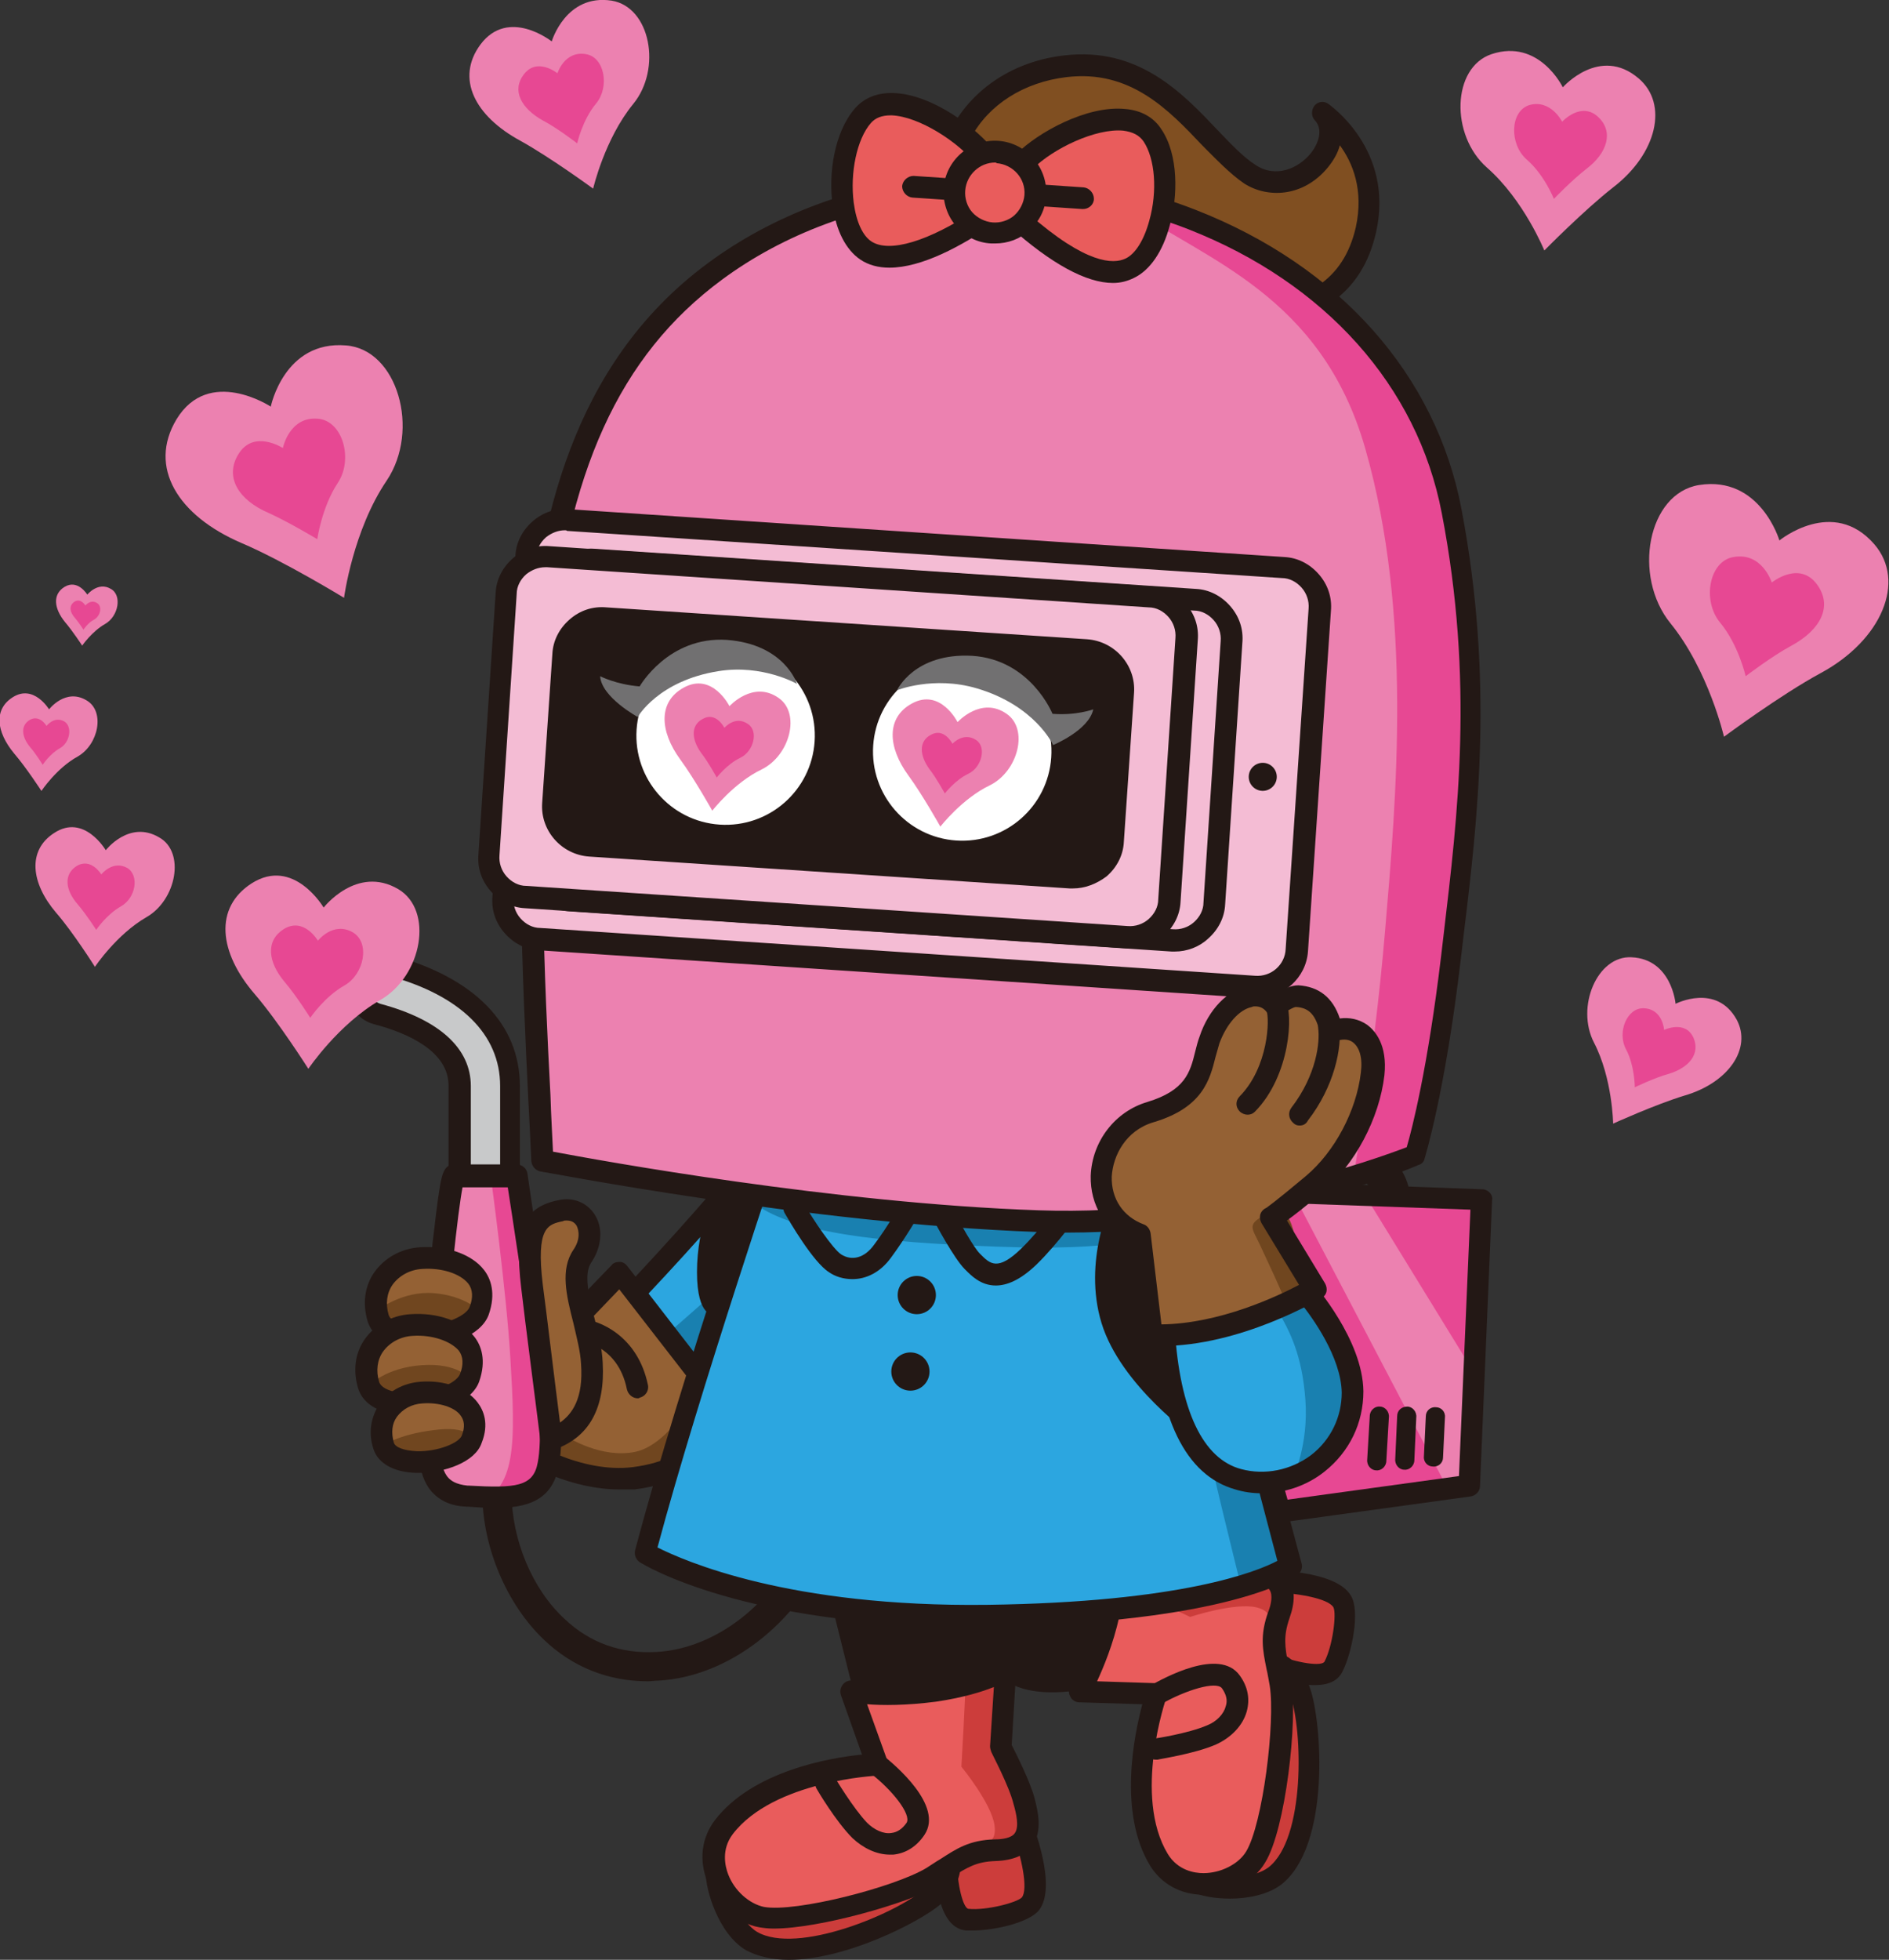 <?xml version="1.0" encoding="utf-8"?>
<!-- Generator: Adobe Illustrator 21.0.0, SVG Export Plug-In . SVG Version: 6.00 Build 0)  -->
<svg version="1.1" id="レイヤー_1" xmlns="http://www.w3.org/2000/svg" xmlns:xlink="http://www.w3.org/1999/xlink" x="0px"
	 y="0px" width="296.5px" height="307.5px" viewBox="0 0 296.5 307.5" style="enable-background:new 0 0 296.5 307.5;"
	 xml:space="preserve">
<rect x="0" y="0" width="296.5" height="307.5" fill="#333333" stroke="none"/>
<style type="text/css">
	.st0{fill:#231815;}
	.st1{fill:#CC3D3B;}
	.st2{fill:#E95C5C;}
	.st3{fill:#EC81B0;}
	.st4{fill:#E74893;}
	.st5{fill:#2CA6E0;}
	.st6{fill:#1980B0;}
	.st7{fill:#946134;}
	.st8{fill:#70461F;}
	.st9{fill:#C8C9CA;}
	.st10{fill:#804F21;}
	.st11{fill:#F4BCD4;}
	.st12{fill:#FFFFFF;}
	.st13{fill:#717071;}
</style>
<g>
	<path class="st0" d="M154.1,244.9c-2.5,7-1.4,14.8,3.5,18.6s14.8,1.1,14.8,1.1s8.4-8.4,6.7-15.8
		C177.3,241.4,154.1,244.9,154.1,244.9z"/>
	<g>
		<g>
			<path class="st1" d="M198.3,260.7c0,0,9.4,4,11.1,0.8c1.3-2.6,2.4-8.5,1.3-10.1c-2.1-3.4-13.7-3.2-13.7-3.2L198.3,260.7z"/>
			<path class="st0" d="M206.3,264.4c-3.2,0-7.1-1.5-8.7-2.2c-0.6-0.2-1-0.8-1-1.4l-1.4-12.6c-0.1-0.5,0.1-0.9,0.4-1.3
				c0.3-0.4,0.8-0.6,1.2-0.6c3,0,12.8,0.1,15.2,4c1.6,2.5,0.1,9.2-1.2,11.8C210,263.9,208.3,264.4,206.3,264.4z M199.9,259.5
				c3.9,1.5,7.6,2,8,1.2c1.3-2.5,1.9-7.5,1.4-8.5c-0.8-1.4-5.7-2.3-10.4-2.4L199.9,259.5z"/>
		</g>
		<g>
			<path class="st1" d="M188.3,295.4c1.6,0.7,8.3,1.6,11.8-1.2c6.8-5.3,5.9-23.5,3.9-29c-1.9-5.5-5.8-4.6-5.8-4.6L188.3,295.4z"/>
			<path class="st0" d="M193.1,297.9c-2.4,0-4.5-0.4-5.5-0.9c-0.8-0.3-1.2-1.2-0.9-2l10-34.7c0.2-0.6,0.6-1,1.2-1.2
				c1.8-0.4,5.8,0.2,7.7,5.7c1.9,5.3,3.3,24.8-4.5,30.9C199,297.3,195.8,297.9,193.1,297.9z M190.4,294.3c2.3,0.4,6.4,0.4,8.7-1.3
				c5.8-4.5,5.4-21.5,3.4-27.1c-0.9-2.4-2.1-3.2-2.9-3.4L190.4,294.3z"/>
		</g>
		<g>
			<path class="st2" d="M186.1,246.7l-11-5.1c0,0,0.8,4.2-0.9,11.7c-1.8,7.5-4.7,12.2-4.7,12.2l12.2,0.3c0,0-5.6,16.2,0.4,26
				c3.5,5.8,12.3,4.3,15.2-0.4c2.9-4.7,4.3-21.2,3.9-27.2c-0.4-5.9-1.8-6.6-0.3-10.9c2.1-6,0-6.1-3.2-6.5
				C194.4,246.5,186.1,246.7,186.1,246.7z"/>
			<path class="st1" d="M175.1,248.4c1,0.2,11.7,5.3,11.7,5.3s7-2.3,10.4-1.5c3.4,0.8,1.7,3.5,1.7,3.5s2.4-4.3,2.2-6.5
				c-0.2-2.2-1.1-2.4-5.1-2.6c-3.9-0.2-9.9,0.2-9.9,0.2l-11-5.1L175.1,248.4z"/>
			<path class="st0" d="M189,297.3C189,297.3,189,297.3,189,297.3c-3.7,0-6.7-1.7-8.5-4.6c-5-8.3-2.5-20.4-1.2-25.3l-9.9-0.3
				c-0.6,0-1.2-0.4-1.4-0.9c-0.3-0.5-0.3-1.2,0-1.7c0,0,2.8-4.6,4.5-11.7c1.6-7,0.9-10.9,0.9-11c-0.1-0.6,0.1-1.3,0.6-1.7
				c0.5-0.4,1.2-0.5,1.8-0.2l10.6,4.9c1.5-0.1,6.4-0.6,9.2-0.2c2.1,0.3,5.2,0.6,6.7,3.1c1,1.6,1,3.7,0.1,6.2c-1,2.9-0.7,4.5-0.2,7.3
				c0.2,0.8,0.3,1.7,0.5,2.7c1,6-0.9,23.1-4.1,28.3C196.8,295.3,192.9,297.3,189,297.3z M172.2,263.8l9.4,0.3c0.5,0,1,0.3,1.3,0.7
				c0.3,0.4,0.4,1,0.2,1.5c-0.1,0.2-5.3,15.5,0.2,24.6c1.6,2.6,4.2,3,5.6,3c0,0,0,0,0,0c2.7,0,5.5-1.4,6.7-3.4
				c2.6-4.3,4.6-20.3,3.7-26c-0.2-1-0.3-1.8-0.5-2.6c-0.6-3-1.1-5.3,0.3-9.1c0.4-1,0.7-2.5,0.2-3.3c-0.6-1-2.8-1.3-4.2-1.5
				c-2.9-0.4-8.8,0.3-8.9,0.3c-0.3,0-0.6,0-0.9-0.1l-8.4-3.9c0,2.1-0.2,5.3-1.2,9.3C174.7,258.1,173.2,261.6,172.2,263.8z"/>
		</g>
		<path class="st0" d="M181.4,276.1c-0.8,0-1.5-0.6-1.7-1.4c-0.1-0.9,0.5-1.8,1.4-1.9c0.1,0,5.4-0.8,8.4-2.1c1.5-0.6,2.6-1.8,2.9-3
			c0.3-0.9,0.1-1.8-0.6-2.8c-0.9-1.2-5.7,0.3-9.4,2.4c-0.8,0.5-1.8,0.2-2.3-0.6c-0.5-0.8-0.2-1.8,0.6-2.3c1.8-1,10.7-6,13.9-1.5
			c1.3,1.8,1.6,3.7,1.1,5.6c-0.6,2.2-2.4,4.1-4.8,5.2c-3.4,1.5-9,2.3-9.2,2.4C181.5,276.1,181.4,276.1,181.4,276.1z"/>
	</g>
	<g>
		<g>
			<polyline class="st0" points="131.5,248.7 136.6,269.2 157,266.8 155.4,237.8 			"/>
			<path class="st0" d="M136.6,270.9c-0.8,0-1.5-0.5-1.6-1.3l-5.1-20.5c-0.2-0.9,0.3-1.8,1.2-2.1c0.9-0.2,1.8,0.3,2.1,1.2l4.7,19.1
				l17.3-2.1l-1.5-27.4c-0.1-0.9,0.7-1.7,1.6-1.8c0.9-0.1,1.7,0.7,1.8,1.6l1.5,29c0,0.9-0.6,1.7-1.5,1.8l-20.4,2.4
				C136.7,270.9,136.6,270.9,136.6,270.9z"/>
		</g>
		<g>
			<g>
				<path class="st1" d="M148.5,290.5c0,0-0.3,10.2,3.3,10.6c2.9,0.3,8.7-0.9,9.9-2.5c2.4-3.2-2-14-2-14L148.5,290.5z"/>
				<path class="st0" d="M152.7,302.9c-0.4,0-0.8,0-1.1,0c-4.8-0.5-4.9-9.6-4.8-12.3c0-0.6,0.4-1.2,0.9-1.5l11.2-5.9
					c0.4-0.2,0.9-0.3,1.4-0.1c0.4,0.2,0.8,0.5,1,1c1.1,2.7,4.6,11.9,1.8,15.6C161.5,301.7,156,302.9,152.7,302.9z M150.2,291.6
					c0,4.2,1,7.8,1.8,7.9c2.8,0.3,7.7-1,8.4-1.8c1-1.3,0-6.2-1.6-10.6L150.2,291.6z"/>
			</g>
			<g>
				<path class="st1" d="M112.5,294c-0.1,1.8,1.6,8.3,5.4,10.6c7.4,4.4,24-3.1,28.4-6.9c4.4-3.8,2.2-7,2.2-7L112.5,294z"/>
				<path class="st0" d="M123.8,307.5c-2.5,0-4.8-0.5-6.7-1.5c-4.4-2.6-6.4-9.7-6.3-12.1c0-0.8,0.7-1.5,1.5-1.6l36-3.4
					c0.6-0.1,1.2,0.2,1.6,0.7c1.1,1.5,1.9,5.5-2.4,9.3C144.1,301.7,132.7,307.5,123.8,307.5z M114.4,295.5c0.5,2.3,2,6.1,4.4,7.6
					c6.3,3.7,22-2.9,26.4-6.8c2-1.7,2.2-3.1,2.1-4L114.4,295.5z"/>
			</g>
			<g>
				<path class="st2" d="M157.1,274l0.7-12.1c0,0-3.6,2.3-11.2,3.4c-7.6,1.1-13.1,0.1-13.1,0.1l4.1,11.4c0,0-17.1,0.7-24.1,9.9
					c-4.1,5.4,0.5,13,5.9,14c5.5,1,21.3-3.7,26.7-6.3c5.3-2.5,5.4-4.1,10-4.2c6.3-0.2,5.7-2.3,4.9-5.4
					C160.4,281.7,157.1,274,157.1,274z"/>
				<path class="st1" d="M151.5,264.4c0.1,1-0.6,12.8-0.6,12.8s4.7,5.7,5.2,9.2c0.5,3.5-2.6,2.8-2.6,2.8s4.9,0.7,6.9-0.3
					c2-1,1.8-1.9,0.6-5.7c-1.2-3.7-3.8-9.2-3.8-9.2l0.7-12.1L151.5,264.4z"/>
				<path class="st0" d="M121.4,302.6c-0.8,0-1.6-0.1-2.2-0.2c-3.5-0.6-6.8-3.5-8.2-7.2c-1.3-3.4-0.9-6.8,1.2-9.6
					c5.9-7.7,18-9.8,23.1-10.3L132,266c-0.2-0.6-0.1-1.2,0.3-1.7c0.4-0.5,1-0.7,1.6-0.6c0,0,5.3,0.9,12.5-0.1
					c7.1-1,10.5-3.1,10.5-3.1c0.5-0.3,1.2-0.3,1.8,0c0.5,0.3,0.9,0.9,0.8,1.6l-0.7,11.7c0.7,1.4,2.9,5.7,3.6,8.4
					c0.5,2,1.3,5.1-0.4,7.4c-1.1,1.5-3,2.3-5.7,2.4c-3.1,0.1-4.4,1-6.9,2.5c-0.7,0.4-1.4,0.9-2.3,1.5
					C142.5,298.6,128.7,302.6,121.4,302.6z M136.1,267.4l3.2,8.9c0.2,0.5,0.1,1.1-0.2,1.5c-0.3,0.4-0.8,0.7-1.3,0.8
					c-0.2,0-16.4,0.8-22.8,9.2c-1.8,2.4-1.2,5-0.7,6.3c1,2.6,3.3,4.6,5.6,5.1c5,0.9,20.5-3.1,25.5-6.1c0.8-0.5,1.5-1,2.2-1.4
					c2.5-1.6,4.5-3,8.6-3.1c1.1,0,2.6-0.2,3.1-1c0.7-1,0.2-3.1-0.2-4.5c-0.7-2.9-3.5-8.1-3.5-8.2c-0.1-0.3-0.2-0.6-0.2-0.9l0.6-9.3
					c-2,0.8-5,1.7-9.1,2.3C142.3,267.6,138.5,267.6,136.1,267.4z"/>
			</g>
			<path class="st0" d="M139.7,291c-2.1,0-4.2-1-5.9-2.6c-2.6-2.6-5.5-7.5-5.6-7.7c-0.5-0.8-0.2-1.8,0.6-2.3
				c0.8-0.5,1.8-0.2,2.3,0.6c0,0,2.8,4.7,5,7c1.1,1.1,2.6,1.8,3.8,1.6c0.9-0.1,1.7-0.6,2.4-1.6c0.8-1.3-2.3-5.2-5.7-7.8
				c-0.7-0.6-0.9-1.6-0.3-2.4c0.6-0.7,1.6-0.9,2.4-0.3c1.6,1.3,9.5,7.8,6.4,12.4c-1.2,1.8-2.9,2.9-4.9,3.1
				C140.1,291,139.9,291,139.7,291z"/>
		</g>
	</g>
	<g>
		<path class="st0" d="M218.6,191.5c-0.1,0-0.1,0-0.2,0c-1.6-0.1-2.7-1.5-2.6-3c0,0,0-1.5-1.1-2.6c-1.1-1.1-3.1-1.7-5.7-1.7
			c-7.5,0-8.5,3.8-8.5,4l0-0.1l-5.6-1c0.1-0.3,1.7-8.5,14.1-8.5c4.4,0,7.7,1.2,9.9,3.6c2.7,2.9,2.5,6.4,2.5,6.8
			C221.3,190.4,220.1,191.5,218.6,191.5z"/>
		<g>
			<g>
				<polygon class="st3" points="194.8,186.7 232.5,188.2 230.7,233.2 200.9,237.2 				"/>
				<polygon class="st4" points="231.2,215.1 214.3,187.6 232.5,188.2 				"/>
				<polygon class="st4" points="203.3,187.9 227.4,233.9 200.9,237.2 187.5,186.9 				"/>
				<path class="st0" d="M200.9,238.9c-0.7,0-1.4-0.5-1.6-1.2L184.8,187c-0.1-0.5,0-1.1,0.3-1.5c0.3-0.4,0.9-0.7,1.4-0.6l46.1,1.7
					c0.5,0,0.9,0.2,1.2,0.5c0.3,0.3,0.5,0.8,0.4,1.2l-1.9,44.9c0,0.8-0.7,1.5-1.5,1.6l-29.8,4.1C201,238.9,200.9,238.9,200.9,238.9z
					 M188.7,188.3l13.4,47l26.9-3.7l1.8-41.8L188.7,188.3z"/>
			</g>
			<g>
				<path class="st0" d="M226.5,228.7c0,0.8-0.7,1.5-1.6,1.4l0,0c-0.8,0-1.5-0.7-1.4-1.6l0.3-6.3c0-0.8,0.7-1.5,1.6-1.4l0,0
					c0.8,0,1.5,0.7,1.4,1.6L226.5,228.7z"/>
				<path class="st0" d="M222,229.1c0,0.9-0.8,1.6-1.6,1.5l0,0c-0.8,0-1.5-0.8-1.4-1.7l0.3-6.7c0-0.9,0.7-1.5,1.6-1.5l0,0
					c0.8,0,1.5,0.8,1.4,1.7L222,229.1z"/>
				<path class="st0" d="M217.6,229.2c0,0.9-0.8,1.6-1.6,1.5l0,0c-0.8,0-1.5-0.8-1.4-1.7l0.4-6.8c0-0.9,0.8-1.6,1.6-1.5l0,0
					c0.8,0,1.5,0.8,1.4,1.7L217.6,229.2z"/>
			</g>
		</g>
	</g>
	<g>
		<path class="st5" d="M117.6,181.7c-0.8,3-20.4,23.6-20.4,23.6l11.3,16.4c0,0,28.6-26.5,26.4-32.5
			C132.7,183.2,117.6,181.7,117.6,181.7z"/>
		<polygon class="st6" points="102.7,211.1 130.6,186.6 134.4,191.5 109.1,220.9 		"/>
		<path class="st0" d="M108.6,223.4c-0.1,0-0.1,0-0.2,0c-0.5-0.1-0.9-0.3-1.2-0.7l-11.3-16.4c-0.5-0.7-0.4-1.5,0.2-2.1
			c9.3-9.8,19.3-21,19.9-22.9c0.2-0.8,1-1.3,1.8-1.2c1.7,0.2,16.2,1.8,18.8,8.6c0.8,2.2,0.1,6.5-12.7,20.3
			c-6.8,7.3-14.1,14-14.1,14.1C109.4,223.2,109,223.4,108.6,223.4z M99.4,205.5l9.4,13.6c2.4-2.3,7.6-7.3,12.5-12.6
			c12.9-13.8,12-16.6,12-16.7c-1.3-3.4-9.3-5.6-14.8-6.3C115.7,188.1,105.1,199.5,99.4,205.5z"/>
	</g>
	<g>
		<path class="st7" d="M83.9,213.5l13.4-13.9l15.8,20.4c0,0,0.2,10.1-13.6,11.9c-9,1.1-19.8-5.1-19.8-7.3S83.9,213.5,83.9,213.5z"/>
		<path class="st8" d="M89.1,225.5c0,0,5.3,3.4,10.6,2.3c5.3-1.1,9.8-9.4,9.8-9.4l4.5,3.4c0,0-1.9,6-8.3,8.7
			c-6.4,2.6-10.9,2.3-13.9,1.9c-3-0.4-6.8-3.4-6.8-3.4L89.1,225.5z"/>
		<path class="st0" d="M97.2,233.7c-7.1,0-14.4-3.5-17.4-6.1c-1.2-1.1-1.8-2.1-1.8-3c0-2.5,3.3-9.6,4.3-11.7
			c0.1-0.2,0.2-0.3,0.3-0.5L96,198.5c0.3-0.4,0.8-0.5,1.3-0.5c0.5,0,0.9,0.3,1.2,0.7l15.8,20.4c0.2,0.3,0.3,0.6,0.4,1
			c0,0.1,0.1,11.7-15.1,13.6C98.9,233.7,98.1,233.7,97.2,233.7z M81.4,224.4c1,1.7,9.9,6.8,17.9,5.8c10.4-1.3,11.9-7.7,12.1-9.6
			l-14.2-18.3l-11.8,12.3C83.5,218.3,81.6,223,81.4,224.4z"/>
	</g>
	<path class="st0" d="M101.7,263.8c-6.2,0-11.8-2.2-16.3-6.5c-5.9-5.6-9.7-14.6-9.7-23.1c0-1.2,1-2.3,2.3-2.3s2.3,1,2.3,2.3
		c0,7.3,3.2,15.1,8.3,19.8c4,3.8,8.9,5.5,14.4,5.2c9.4-0.5,18.6-7.7,22.9-17.9c0.5-1.1,1.8-1.7,3-1.2c1.1,0.5,1.7,1.8,1.2,3
		c-5,11.7-15.8,20-26.8,20.6C102.7,263.7,102.2,263.8,101.7,263.8z"/>
	<path class="st0" d="M115.1,183.4c-3,2.3-5.7,9-5.7,16.2c0,7.2,2.7,6.7,2.7,6.7s8.3-19.1,9.8-21.4c1.5-2.3,1.5-2.3,1.5-2.3
		L115.1,183.4z"/>
	<path class="st0" d="M100.1,219.4c-0.8,0-1.5-0.6-1.7-1.4c-1.4-7.1-7.5-7.7-7.5-7.7c-0.9-0.1-1.6-0.9-1.6-1.8
		c0.1-0.9,0.9-1.6,1.8-1.6c3,0.2,9,2.7,10.6,10.4c0.2,0.9-0.4,1.8-1.3,2C100.3,219.4,100.2,219.4,100.1,219.4z"/>
	<g>
		<path class="st9" d="M76.1,191.6c-2.2,0-4-1.8-4-4v-17.3c0-6.4-7-9.7-12.9-11.3c-2.1-0.6-3.4-2.8-2.8-4.9c0.6-2.1,2.7-3.4,4.9-2.8
			c12.1,3.3,18.7,10,18.7,18.9v17.3C80.1,189.9,78.3,191.6,76.1,191.6z"/>
		<path class="st0" d="M76.1,193.3c-3.1,0-5.7-2.5-5.7-5.7v-17.3c0-5.3-6.3-8.2-11.7-9.6c-3-0.8-4.8-3.9-4-6.9
			c0.4-1.5,1.3-2.7,2.6-3.4c1.3-0.8,2.8-0.9,4.3-0.5c12.9,3.5,20,10.8,20,20.5v17.3C81.8,190.8,79.3,193.3,76.1,193.3z M60.3,153
			c-0.4,0-0.8,0.1-1.1,0.3c-0.5,0.3-0.9,0.8-1.1,1.4c-0.3,1.2,0.4,2.4,1.6,2.8c9.3,2.5,14.2,7,14.2,12.9v17.3c0,1.2,1,2.3,2.3,2.3
			c1.2,0,2.3-1,2.3-2.3v-17.3c0-8.1-6.2-14.2-17.5-17.3C60.7,153,60.5,153,60.3,153z"/>
	</g>
	<g>
		<path class="st3" d="M81.2,184.6h-9.8c-0.8,0-2.6,17-3.8,34.7c-0.6,9.5-0.8,15.1,5.7,15.5c6.4,0.4,11.7,0.8,12.8-4.9
			c0.9-4.4,0-12.8-1.1-20C83.9,202.7,81.2,184.6,81.2,184.6z"/>
		<path class="st4" d="M77.1,185.1c0,0,2.4,17.7,3,27.9c0.8,13.2,1.1,21.1-5.7,23c0,0,10.9-1.1,11.7-3.4c0.8-2.3,0.4-6-0.4-15.5
			c-0.8-9.4-4.1-28.6-4.1-28.6v-3.4H77.1z"/>
		<path class="st0" d="M77.7,236.6c-1.4,0-2.9-0.1-4.3-0.2l-0.2,0c-2.4-0.1-4.1-0.9-5.4-2.3c-2.5-2.8-2.4-7.5-1.9-15
			c0.5-8.4,1.3-17.1,2-24.1c0.4-3.3,0.7-6,1-7.9c0.4-2.6,0.7-4.4,2.4-4.4h9.8c0.8,0,1.6,0.6,1.7,1.5c0,0.2,2.7,18.2,3.8,25.2
			c1.1,6.7,2.1,15.7,1.1,20.6C86.7,235.6,82.5,236.6,77.7,236.6z M72.6,186.3c-0.7,3.6-2.2,16.8-3.3,33.1
			c-0.4,6.4-0.6,10.7,1.1,12.5c0.4,0.4,1.1,1,3,1.2l0.2,0c7.3,0.4,10.1,0.2,10.8-3.6c0.7-3.5,0.3-10.3-1.1-19.4
			c-0.9-5.9-2.9-19.4-3.6-23.8H72.6z"/>
	</g>
	<g>
		<path class="st7" d="M66.2,197.4c-4.9,0.3-8.3,4.5-6.8,9.4c1.5,4.9,14.2,3.2,15.8-1.1C77.5,199.6,71.4,197,66.2,197.4z"/>
		<path class="st8" d="M59.4,205.5c0,0,3.8-3,8.7-2.6c4.9,0.4,7.2,2.8,7.2,2.8s-4.1,2.8-9,3.6c-4.9,0.8-6.8-2.4-6.8-2.4"/>
		<path class="st0" d="M65.6,211.5c-0.2,0-0.3,0-0.5,0c-3.9-0.1-6.6-1.6-7.4-4.2c-0.8-2.7-0.5-5.4,1-7.6c1.6-2.3,4.2-3.8,7.2-4l0,0
			c4.2-0.3,8.2,1.1,10.1,3.6c1,1.3,1.9,3.6,0.7,7C75.5,209.6,70.2,211.5,65.6,211.5z M66.3,199.1c-2,0.1-3.7,1.1-4.7,2.5
			c-0.9,1.3-1.1,3-0.6,4.7c0.3,1,1.9,1.7,4.3,1.8c3.9,0.1,7.8-1.5,8.4-3c0.6-1.5,0.5-2.8-0.2-3.7C72.2,199.8,69.3,198.9,66.3,199.1
			L66.3,199.1z M66.2,197.4L66.2,197.4L66.2,197.4z"/>
	</g>
	<g>
		<path class="st7" d="M64.6,207.9c-4.9,0.4-8.3,4.5-6.8,9.4c1.5,4.9,14.2,3.2,15.8-1.1C76,210.2,69.9,207.6,64.6,207.9z"/>
		<path class="st8" d="M57.9,217.4c0,0,2.6-2.8,8.3-3.2c5.7-0.4,7.5,2.1,7.5,2.1s-4.5,3.6-8.3,4.3C61.6,221.3,57.9,217.4,57.9,217.4
			z"/>
		<path class="st0" d="M64.1,222c-0.2,0-0.3,0-0.5,0c-3.9-0.1-6.6-1.6-7.4-4.2c-0.8-2.7-0.5-5.4,1-7.6c1.6-2.3,4.2-3.8,7.2-4l0,0
			c4.3-0.3,8.2,1.1,10.1,3.6c1,1.3,1.9,3.6,0.7,7C74,220.1,68.7,222,64.1,222z M64.8,209.6c-2,0.1-3.7,1.1-4.7,2.5
			c-0.9,1.3-1.1,3-0.6,4.7c0.3,1,1.9,1.7,4.3,1.8c4,0.1,7.8-1.5,8.4-3c0.6-1.5,0.5-2.8-0.2-3.7C70.7,210.4,67.8,209.4,64.8,209.6
			L64.8,209.6z"/>
	</g>
	<g>
		<path class="st7" d="M66.2,218.5c-4.3,0.3-7.3,4-6,8.3c1.3,4.3,12.5,2.8,13.9-1C76.1,220.5,70.8,218.2,66.2,218.5z"/>
		<path class="st8" d="M60.2,226.8c0,0,2.2-1.7,7.8-2.4c5.7-0.8,6.1,1.4,6.1,1.4s-0.8,2.7-6.1,3.5C62.8,230,60.2,226.8,60.2,226.8z"
			/>
		<path class="st0" d="M65.7,231.1c-0.1,0-0.3,0-0.4,0c-3.5-0.1-6-1.5-6.7-3.8c-0.8-2.5-0.4-4.9,0.9-6.9c1.4-2.1,3.8-3.4,6.5-3.6
			l0,0c3.8-0.3,7.3,1,9,3.3c0.9,1.2,1.8,3.3,0.6,6.3C74.6,229.4,69.8,231.1,65.7,231.1z M66.3,220.2c-1.7,0.1-3.1,0.9-4,2.1
			c-0.8,1.1-0.9,2.5-0.5,4c0.2,0.8,1.6,1.3,3.6,1.4c3.3,0.1,6.7-1.3,7.1-2.5c0.5-1.3,0.4-2.3-0.2-3.1
			C71.4,220.8,68.9,220,66.3,220.2L66.3,220.2z"/>
	</g>
	<g>
		<path class="st7" d="M86.5,225.7c4.9-1.7,6.8-5.8,6.4-11.9c-0.4-6-4.1-13-1.5-16.8c2.6-3.8,0.4-7.9-3.4-7.2
			c-3.8,0.8-5.7,2.4-4.5,11.9C83.9,205.5,86.5,225.7,86.5,225.7z"/>
		<path class="st0" d="M86.5,227.4c-0.3,0-0.6-0.1-0.9-0.3c-0.4-0.3-0.7-0.7-0.8-1.2c0-0.2-2.6-20.2-3-23.9
			c-1.1-9.2,0.4-12.6,5.9-13.7c2.3-0.5,4.4,0.4,5.6,2.2c1.4,2.1,1.2,5.1-0.5,7.6c-1.2,1.8-0.4,5.1,0.5,8.7c0.6,2.3,1.2,4.7,1.3,7
			c0.4,7.1-2.1,11.7-7.5,13.6C86.9,227.3,86.7,227.4,86.5,227.4z M88.9,191.5c-0.2,0-0.4,0-0.5,0.1c-2.4,0.5-4.3,0.9-3.2,10
			c0.4,2.9,2,16.2,2.7,21.6c1.9-1.3,3.7-3.8,3.3-9.2c-0.1-2-0.7-4.2-1.2-6.4c-1.1-4.3-2.1-8.4,0-11.5c1.1-1.6,0.9-3,0.5-3.8
			C90.1,191.7,89.6,191.5,88.9,191.5z"/>
	</g>
	<path class="st5" d="M123.1,174c0,0-14.8,42.9-21.8,69.6c0,0,16.3,10.3,53.8,9.8c37.5-0.5,47.5-7.7,47.5-7.7s-10.1-37.3-17.1-70.1
		C178.5,143.3,123.1,174,123.1,174z"/>
	<path class="st6" d="M188.7,222.8c0.7,4.6,6,25.7,6,25.7l7.9-2.7l-2.3-14.2L188.7,222.8z"/>
	<path class="st6" d="M118.6,189c6.6,4.5,19,5.9,37.8,6.6c18.8,0.7,25.1-1.2,23.4-3.3c-1.6-2.1-12.9-1.2-31-4.5
		c-18.1-3.3-31-1.6-31-1.6L118.6,189z"/>
	<path class="st0" d="M152.6,255.2c-35.8,0-51.6-9.7-52.2-10.1c-0.6-0.4-0.9-1.2-0.7-1.9c7-26.5,21.7-69.3,21.8-69.8
		c0.1-0.4,0.4-0.7,0.8-0.9c1.5-0.8,35.8-19.6,54.3-11.2c5.6,2.5,9.1,7.2,10.6,14c6.9,32.4,17,69.7,17.1,70c0.2,0.7-0.1,1.4-0.6,1.8
		c-0.4,0.3-10.8,7.6-48.5,8.1C154.3,255.2,153.4,255.2,152.6,255.2z M103.2,242.8c4.2,2.1,20.6,9.4,51.8,9
		c30.4-0.4,42.3-5.2,45.5-6.9c-1.8-6.8-10.6-39.8-16.8-68.9c-1.2-5.7-4.1-9.5-8.7-11.6c-15.7-7.2-46.1,8.4-50.7,10.8
		C122.6,180.5,109.8,218.2,103.2,242.8z"/>
	<circle class="st0" cx="142.9" cy="215.2" r="3"/>
	<circle class="st0" cx="143.9" cy="203.2" r="3"/>
	<path class="st0" d="M156.3,201.7c-2.4,0-3.9-1.6-4.8-2.5l-0.1-0.1c-1.6-1.6-4.6-7.1-4.9-7.8c-0.4-0.8-0.1-1.9,0.7-2.3
		c0.8-0.4,1.9-0.1,2.3,0.7c1.2,2.2,3.3,6,4.3,7l0.1,0.1c1.5,1.5,2.7,2.7,6.4-0.9c3.1-3,6.6-7.9,6.6-7.9c0.5-0.8,1.6-0.9,2.4-0.4
		c0.8,0.5,0.9,1.6,0.4,2.4c-0.1,0.2-3.7,5.2-7,8.4C160.1,200.9,158,201.7,156.3,201.7z"/>
	<path class="st0" d="M133.8,200.7c-1.4,0-2.7-0.4-3.7-1.1c-2.5-1.6-6.2-8-6.9-9.2c-0.5-0.8-0.2-1.8,0.6-2.3
		c0.8-0.5,1.8-0.2,2.3,0.6c1.6,2.8,4.6,7.2,5.9,8.1c1.7,1.1,3.7,0.6,5.2-1.5c2.2-2.9,4.2-6.5,4.2-6.5c0.5-0.8,1.5-1.1,2.3-0.6
		c0.8,0.5,1.1,1.5,0.6,2.3c-0.1,0.2-2.2,3.8-4.5,6.9C138.1,199.7,135.9,200.7,133.8,200.7z"/>
	<g>
		<path class="st3" d="M50.8,142.4c0,0-4.7-8-11.3-3.8c-5.9,3.8-5.2,10.8,0.5,17.4c3.7,4.3,8.4,11.7,8.4,11.7s4.7-7,11.3-10.8
			c6.6-3.8,8.4-14.1,2.8-17.4C56,135.7,50.8,142.4,50.8,142.4z"/>
		<path class="st4" d="M49.9,147.6c0,0-2.2-3.8-5.4-1.8c-2.8,1.8-2.5,5.1,0.2,8.3c1.8,2.1,4,5.6,4,5.6s2.2-3.3,5.4-5.1
			c3.1-1.8,4-6.7,1.3-8.3C52.3,144.5,49.9,147.6,49.9,147.6z"/>
	</g>
	<g>
		<path class="st3" d="M16.6,133.4c0,0-3.4-5.8-8.1-2.7c-4.2,2.7-3.7,7.8,0.3,12.5c2.7,3.1,6.1,8.5,6.1,8.5s3.4-5.1,8.1-7.8
			c4.7-2.7,6.1-10.2,2-12.5C20.3,128.6,16.6,133.4,16.6,133.4z"/>
		<path class="st4" d="M15.9,137.2c0,0-1.6-2.7-3.9-1.3c-2,1.3-1.8,3.7,0.2,6c1.3,1.5,2.9,4,2.9,4s1.6-2.4,3.9-3.7
			c2.3-1.3,2.9-4.8,1-6C17.7,134.9,15.9,137.2,15.9,137.2z"/>
	</g>
	<g>
		<path class="st3" d="M42.5,63.8c0,0-9.7-6.4-14.8,2c-4.5,7.5,0.2,15.1,10.2,19.4c6.6,2.8,16.1,8.6,16.1,8.6s1.4-10.6,6.7-18.4
			c5.3-7.9,1.7-20.6-6.4-21.2C44.6,53.4,42.5,63.8,42.5,63.8z"/>
		<path class="st4" d="M44.4,70.3c0,0-4.6-3-7,1c-2.2,3.6,0.1,7.2,4.8,9.2c3.1,1.4,7.6,4.1,7.6,4.1s0.7-5,3.2-8.8
			c2.5-3.7,0.8-9.8-3.1-10.1C45.4,65.3,44.4,70.3,44.4,70.3z"/>
	</g>
	<g>
		<path class="st3" d="M86.6,6.5c0,0-6.8-5.4-11.2,0.5c-3.9,5.3-0.9,11.2,6.3,15.1c4.7,2.6,11.4,7.5,11.4,7.5s1.8-7.8,6.3-13.3
			c4.5-5.5,2.7-15.2-3.4-16.2C88.8-1,86.6,6.5,86.6,6.5z"/>
		<path class="st4" d="M87.5,11.5c0,0-3.2-2.6-5.3,0.2c-1.9,2.5-0.4,5.3,3,7.2c2.3,1.2,5.4,3.6,5.4,3.6s0.8-3.7,3-6.3
			c2.1-2.6,1.3-7.2-1.6-7.7C88.6,7.9,87.5,11.5,87.5,11.5z"/>
	</g>
	<g>
		<path class="st3" d="M279.3,84.8c0,0,8.4-6.9,14.9,0.6c5,5.8,1.2,15-8.4,20.2c-6.3,3.4-15.2,10-15.2,10s-2.4-10.4-8.4-17.8
			c-6-7.4-3.6-20.4,4.5-21.7C276.3,74.6,279.3,84.8,279.3,84.8z"/>
		<path class="st4" d="M278.1,91.4c0,0,4.3-3.5,7.1,0.3c2.5,3.4,0.6,7.1-4,9.6c-3,1.6-7.2,4.8-7.2,4.8s-1.1-4.9-4-8.4
			c-2.9-3.5-1.7-9.7,2.1-10.3C276.6,86.6,278.1,91.4,278.1,91.4z"/>
	</g>
	<g>
		<path class="st3" d="M245.3,13.7c0,0,5.8-6.6,11.9-1.4c4.7,4,2.9,11.8-4,17.1c-4.6,3.6-10.8,9.9-10.8,9.9s-3.2-7.9-9-13
			c-5.8-5.1-5.5-15.7,0.7-17.8C241.6,6,245.3,13.7,245.3,13.7z"/>
		<path class="st4" d="M245.2,19.1c0,0,3-3.3,5.7-0.7c2.4,2.3,1.4,5.6-1.9,8.1c-2.2,1.7-5.1,4.7-5.1,4.7s-1.5-3.8-4.3-6.2
			c-2.7-2.4-2.6-7.5,0.4-8.5C243.4,15.5,245.2,19.1,245.2,19.1z"/>
	</g>
	<g>
		<path class="st3" d="M263,157.5c0,0,6.4-3.3,9.6,2.5c2.4,4.5-1.3,9.9-8.2,11.9c-4.6,1.4-11.2,4.4-11.2,4.4s-0.1-7.1-3-12.7
			c-2.9-5.6,0.5-13.7,5.9-13.4C262.4,150.5,263,157.5,263,157.5z"/>
		<path class="st4" d="M261.2,161.6c0,0,3.3-1.6,4.6,1.2c1.1,2.5-0.6,4.7-3.9,5.7c-2.2,0.6-5.3,2.1-5.3,2.1s0-3.4-1.4-6
			c-1.4-2.7,0.2-6.5,2.8-6.4C261,158.3,261.2,161.6,261.2,161.6z"/>
	</g>
	<g>
		<path class="st3" d="M7.7,111.3c0,0-2.4-4-5.7-1.9c-3,1.9-2.6,5.4,0.2,8.8c1.9,2.2,4.3,5.9,4.3,5.9s2.4-3.6,5.7-5.4
			c3.3-1.9,4.3-7.1,1.4-8.8C10.3,107.9,7.7,111.3,7.7,111.3z"/>
		<path class="st4" d="M7.3,113.9c0,0-1.1-1.9-2.7-0.9c-1.4,0.9-1.2,2.6,0.1,4.2c0.9,1,2,2.8,2,2.8s1.1-1.7,2.7-2.6
			c1.6-0.9,2-3.4,0.7-4.2C8.5,112.3,7.3,113.9,7.3,113.9z"/>
	</g>
	<g>
		<path class="st3" d="M13.7,93.3c0,0-1.5-2.5-3.6-1.2c-1.9,1.2-1.6,3.4,0.1,5.5c1.2,1.4,2.7,3.7,2.7,3.7s1.5-2.2,3.6-3.4
			c2.1-1.2,2.7-4.5,0.9-5.5C15.4,91.2,13.7,93.3,13.7,93.3z"/>
		<path class="st4" d="M13.4,95c0,0-0.7-1.2-1.7-0.6C10.8,95,10.9,96,11.8,97c0.6,0.7,1.3,1.8,1.3,1.8s0.7-1.1,1.7-1.6
			c1-0.6,1.3-2.1,0.4-2.6C14.2,94,13.4,95,13.4,95z"/>
	</g>
	<path class="st0" d="M187.5,186l-13,2.3c0,0-4.6,9.5-1.6,19.3c3,9.8,14.5,17.9,14.5,17.9s-5.3-14.2-5.6-23.1
		C181.6,193.3,187.5,186,187.5,186z"/>
	<g>
		<g>
			<path class="st10" d="M149.8,32.7c-3.3-6.8,2.3-20.5,17.5-22.3c15.2-1.8,21.7,12.3,28.9,17c7.2,4.7,15.8-5.1,11.5-9.6
				c0,0,9.5,6.3,6.8,18.3c-2.2,10-9.8,13.4-20.2,13.7C183.9,50,172.9,38.9,167,36.2C161.1,33.4,149.8,32.7,149.8,32.7z"/>
			<path class="st0" d="M193.9,51.5c-7.6,0-15.2-5.3-21.3-9.6c-2.5-1.8-4.7-3.3-6.4-4.1c-5.6-2.6-16.4-3.3-16.6-3.3
				c-0.6,0-1.1-0.4-1.4-1c-1.8-3.7-1.3-8.9,1.2-13.5c3.4-6.2,9.8-10.4,17.6-11.3c11.7-1.4,18.6,5.9,24.1,11.7c2.1,2.2,4.1,4.3,6,5.5
				c3.2,2.1,6.7,0.5,8.6-1.8c1.3-1.6,2-3.8,0.7-5.2c-0.6-0.6-0.6-1.6-0.1-2.3c0.6-0.7,1.5-0.8,2.2-0.3c0.1,0.1,10.4,7.1,7.5,20.1
				c-2.2,9.8-9.3,14.7-21.8,15C194.2,51.4,194.1,51.5,193.9,51.5z M151,31.1c3,0.3,11.6,1.2,16.7,3.6c1.9,0.9,4.2,2.5,6.9,4.4
				c5.8,4.1,13,9.1,19.6,9c10.8-0.3,16.7-4.2,18.6-12.4c1.3-5.9-0.5-10.2-2.5-12.9c-0.3,1.2-1,2.4-1.9,3.5
				c-3.9,4.7-9.5,4.8-13.1,2.5c-2.2-1.5-4.3-3.7-6.6-6c-5.3-5.6-11.3-11.9-21.3-10.7c-6.7,0.8-12.2,4.3-15,9.5
				C150.7,24.8,150.2,28.4,151,31.1z"/>
		</g>
		<g>
			<path class="st3" d="M85.1,182.1c-0.4-13.4-3.2-49-0.5-79c2.2-24.4,8.7-46.1,27.6-60.5c37.3-28.3,107.6-11.4,115.7,37.6
				c4.7,28.4,2.3,50.1-0.1,70c-2.5,21.2-5.6,31.1-5.6,31.1s-27.1,11.5-59.3,10.4C126.8,190.3,85.1,182.1,85.1,182.1z"/>
			<path class="st4" d="M177.5,32.6c11.4,8.1,29.9,13.6,36.8,37.8c7.4,25.9,4.9,54.5,3.1,75.7c-1.8,21.2-5.2,39.9-5.2,39.9l9-4.4
				c0,0,5.7-22.6,7.1-37.6c1.4-15,3.3-39.2,1.3-50.4c-2-11.2-4.3-24-9.4-34.2c-5.1-10.3-17.3-16.4-23.7-19.4
				C190.1,37.1,177.5,32.6,177.5,32.6z"/>
			<path class="st0" d="M167.4,193.4c-1.5,0-3,0-4.6-0.1c-35.8-1.3-77.6-9.5-78-9.5c-0.8-0.2-1.3-0.8-1.4-1.6
				c-0.1-2.6-0.3-6.1-0.5-10.1c-0.8-16.8-2.2-44.8-0.1-69.1c1.8-20.3,6.6-45.7,28.3-61.7c20.5-15.2,50.6-18.5,76.5-8.4
				c22.6,8.8,37.8,25.9,41.8,47c5.1,26.9,2.6,48.3,0.3,67.1l-0.4,3.4c-2.5,21.2-5.6,31-5.7,31.4c-0.1,0.5-0.5,0.9-1,1
				C222.6,182.9,197.6,193.4,167.4,193.4z M86.8,180.7c7.4,1.4,44.2,8.1,76.2,9.2c28.5,1,53.3-8.2,57.8-9.9c0.8-2.7,3.3-12.4,5.4-30
				l0.4-3.4c2.2-18.6,4.8-39.7-0.3-66.1c-3.8-19.9-18.3-36.1-39.7-44.5c-24.9-9.7-53.7-6.6-73.3,7.9c-16.1,11.9-24.4,30.2-27,59.3
				c-2.1,24-0.8,51.9,0.1,68.6C86.5,175.3,86.7,178.3,86.8,180.7z"/>
		</g>
		<g>
			<path class="st11" d="M203.6,149.1c-0.2,3.4-3.2,6-6.6,5.8l-112.2-7.5c-3.4-0.2-6-3.2-5.8-6.6l3.6-53.4c0.2-3.4,3.2-6,6.6-5.8
				l112.2,7.5c3.4,0.2,6,3.2,5.8,6.6L203.6,149.1z"/>
			<path class="st0" d="M197.3,156.6c-0.2,0-0.4,0-0.5,0l-112.2-7.5c-2.1-0.1-4-1.1-5.4-2.7c-1.4-1.6-2.1-3.6-1.9-5.8l3.6-53.4
				c0.1-2.1,1.1-4,2.7-5.4c1.6-1.4,3.6-2.1,5.8-1.9l112.2,7.5c2.1,0.1,4,1.1,5.4,2.7c1.4,1.6,2.1,3.6,1.9,5.8l-3.6,53.4l0,0
				C205,153.4,201.5,156.6,197.3,156.6z M88.7,83.2c-1.1,0-2.1,0.4-3,1.1c-0.9,0.8-1.5,1.9-1.5,3.1l-3.6,53.4
				c-0.1,1.2,0.3,2.4,1.1,3.3c0.8,0.9,1.9,1.5,3.1,1.5l112.2,7.5c2.5,0.2,4.7-1.7,4.8-4.2l3.6-53.4c0.1-1.2-0.3-2.4-1.1-3.3
				c-0.8-0.9-1.9-1.5-3.1-1.5L89,83.3C88.9,83.2,88.8,83.2,88.7,83.2z M203.6,149.1L203.6,149.1L203.6,149.1z"/>
		</g>
		<g>
			<path class="st11" d="M190.6,141.7c-0.2,3.4-3.2,6-6.6,5.8l-94.4-6.3c-3.4-0.2-6-3.2-5.8-6.6l2.7-41c0.2-3.4,3.2-6,6.6-5.8
				l94.4,6.3c3.4,0.2,6,3.2,5.8,6.6L190.6,141.7z"/>
			<path class="st0" d="M184.4,149.3c-0.2,0-0.4,0-0.5,0l-94.4-6.3c-2.1-0.1-4-1.1-5.4-2.7c-1.4-1.6-2.1-3.6-1.9-5.8l2.7-41
				c0.3-4.4,4.1-7.7,8.4-7.4l94.4,6.3c2.1,0.1,4,1.1,5.4,2.7c1.4,1.6,2.1,3.6,1.9,5.8l-2.7,41v0c-0.1,2.1-1.1,4-2.7,5.4
				C188.2,148.6,186.3,149.3,184.4,149.3z M92.7,89.5c-2.4,0-4.4,1.8-4.5,4.2l-2.7,41c-0.1,1.2,0.3,2.4,1.1,3.3
				c0.8,0.9,1.9,1.5,3.1,1.5l94.4,6.3c1.2,0.1,2.4-0.3,3.3-1.1c0.9-0.8,1.5-1.9,1.5-3.1c0,0,0,0,0,0l2.7-41c0.1-1.2-0.3-2.4-1.1-3.3
				c-0.8-0.9-1.9-1.5-3.1-1.5L93,89.5C92.9,89.5,92.8,89.5,92.7,89.5z"/>
		</g>
		<g>
			<path class="st11" d="M183.5,141.3c-0.2,3.4-3.2,6-6.6,5.8l-94.4-6.3c-3.4-0.2-6-3.2-5.8-6.6l2.7-41c0.2-3.4,3.2-6,6.6-5.8
				l94.4,6.3c3.4,0.2,6,3.2,5.8,6.6L183.5,141.3z"/>
			<path class="st0" d="M177.3,148.8c-0.2,0-0.4,0-0.5,0l-94.4-6.3c-2.1-0.1-4-1.1-5.4-2.7c-1.4-1.6-2.1-3.6-1.9-5.8l2.7-41
				c0.1-2.1,1.1-4,2.7-5.4c1.6-1.4,3.6-2.1,5.8-1.9l94.4,6.3c2.1,0.1,4,1.1,5.4,2.7c1.4,1.6,2.1,3.6,1.9,5.8l-2.7,41v0
				c-0.1,2.1-1.1,4-2.7,5.4C181,148.1,179.2,148.8,177.3,148.8z M85.6,89c-1.1,0-2.1,0.4-3,1.1c-0.9,0.8-1.5,1.9-1.5,3.1l-2.7,41
				c-0.1,1.2,0.3,2.4,1.1,3.3c0.8,0.9,1.9,1.5,3.1,1.5l94.4,6.3c1.2,0.1,2.4-0.3,3.3-1.1c0.9-0.8,1.5-1.9,1.5-3.1c0,0,0,0,0,0
				l2.7-41c0.1-1.2-0.3-2.4-1.1-3.3c-0.8-0.9-1.9-1.5-3.1-1.5L85.9,89C85.8,89,85.7,89,85.6,89z"/>
		</g>
		<g>
			<path class="st0" d="M174.6,131.8c-0.2,3.4-3.2,6-6.6,5.8l-75.4-5c-3.4-0.2-6-3.2-5.8-6.6l1.6-23.4c0.2-3.4,3.2-6,6.6-5.8l75.4,5
				c3.4,0.2,6,3.2,5.8,6.6L174.6,131.8z"/>
			<path class="st0" d="M168.4,139.4c-0.2,0-0.4,0-0.5,0l-75.4-5c-4.4-0.3-7.7-4.1-7.4-8.4l1.6-23.4c0.1-2.1,1.1-4,2.7-5.4
				c1.6-1.4,3.6-2.1,5.8-1.9l75.4,5c4.4,0.3,7.7,4.1,7.4,8.4l-1.6,23.4v0c-0.1,2.1-1.1,4-2.7,5.4
				C172.1,138.7,170.3,139.4,168.4,139.4z M94.5,98.4c-1.1,0-2.1,0.4-3,1.1c-0.9,0.8-1.5,1.9-1.5,3.1l-1.6,23.4
				c-0.2,2.5,1.7,4.7,4.2,4.8l75.4,5c1.2,0.1,2.4-0.3,3.3-1.1c0.9-0.8,1.5-1.9,1.5-3.1c0,0,0,0,0,0l1.6-23.4
				c0.2-2.5-1.7-4.7-4.2-4.8l-75.4-5C94.7,98.4,94.6,98.4,94.5,98.4z"/>
		</g>
		
			<ellipse transform="matrix(6.666378e-02 -0.998 0.998 6.666378e-02 63.334 311.565)" class="st0" cx="198.2" cy="121.9" rx="2.2" ry="2.2"/>
		
			<ellipse transform="matrix(6.668468e-02 -0.998 0.998 6.668468e-02 -8.873 221.39)" class="st12" cx="113.9" cy="115.4" rx="14" ry="14"/>
		
			<ellipse transform="matrix(6.668445e-02 -0.998 0.998 6.668445e-02 23.297 260.743)" class="st12" cx="151" cy="117.9" rx="14" ry="14"/>
		<g>
			<g>
				<path class="st2" d="M154.8,24.9c-3.8-5.1-14.9-11.9-19.4-6.7c-4.5,5.1-4.4,17.9,0.5,21.1c4.9,3.2,14.2-2.2,18.9-5.5l0.2-8"/>
				<path class="st0" d="M139.6,42c-1.7,0-3.3-0.4-4.6-1.3c-2.2-1.5-3.8-4.5-4.3-8.5c-0.7-4.8,0.2-11.4,3.5-15.2
					c1.5-1.7,3.6-2.5,6.1-2.4c6,0.2,13.1,5.5,15.9,9.2l-2.6,2l3.2,0.1l-0.2,8.8l-0.7,0.5C150.9,38.6,144.7,42,139.6,42z M139.8,18.1
					c-1.4,0-2.4,0.4-3.1,1.2c-2.2,2.5-3.3,7.8-2.7,12.5c0.4,3,1.4,5.2,2.8,6.1c2.8,1.8,8.9,0,16.3-4.9l0.2-7.1l0,0
					c-2.8-3.6-9-7.6-13.3-7.8C140,18.1,139.9,18.1,139.8,18.1z"/>
			</g>
			<g>
				<path class="st2" d="M160.8,25.4c4.5-4.5,16.3-9.8,20.1-4.1c3.8,5.7,1.7,18.3-3.6,20.9c-5.3,2.5-13.5-4.1-17.7-7.9l0.9-7.9"/>
				<path class="st0" d="M174.7,44.4c-4.2,0-9.7-3-16.3-8.9l-0.6-0.6l0.9-8.8l3.2,0.3l-2.3-2.3c3.3-3.3,11-7.6,17-7
					c2.5,0.2,4.5,1.3,5.7,3.2c2.7,4,2.6,10.5,1.3,15.1c-1.1,4.1-3.1,7-5.6,8.2C177,44.1,175.9,44.4,174.7,44.4z M161.4,33.5
					c9.2,8.1,13.4,7.9,15.2,7.1c1.6-0.7,3-3,3.8-6c1.3-4.6,0.9-9.7-0.9-12.4c-0.7-1-1.7-1.5-3.2-1.7c-4.3-0.4-11,2.8-14.2,6l0,0
					L161.4,33.5z"/>
			</g>
			<path class="st0" d="M170,32.8c0,0-0.1,0-0.1,0L143.2,31c-0.9-0.1-1.6-0.9-1.6-1.8c0.1-0.9,0.9-1.6,1.8-1.6l26.7,1.8
				c0.9,0.1,1.6,0.9,1.6,1.8C171.7,32.1,170.9,32.8,170,32.8z"/>
			<g>
				
					<ellipse transform="matrix(6.674000e-02 -0.998 0.998 6.674000e-02 115.704 184.027)" class="st2" cx="156.2" cy="30.2" rx="6.4" ry="6.4"/>
				<path class="st0" d="M156.2,38.2c-0.2,0-0.4,0-0.6,0c-2.2-0.1-4.1-1.1-5.5-2.7c-1.4-1.6-2.1-3.7-2-5.9c0.3-4.4,4.1-7.8,8.6-7.5
					c4.4,0.3,7.8,4.2,7.5,8.6c-0.1,2.2-1.1,4.1-2.7,5.5C160.1,37.5,158.2,38.2,156.2,38.2z M156.2,25.5c-2.4,0-4.5,1.9-4.7,4.4
					c-0.1,1.2,0.3,2.5,1.1,3.4c0.8,0.9,2,1.5,3.2,1.6c1.2,0.1,2.5-0.3,3.4-1.1c0.9-0.8,1.5-2,1.6-3.2v0c0.2-2.6-1.8-4.8-4.4-5
					C156.4,25.5,156.3,25.5,156.2,25.5z"/>
			</g>
		</g>
		<path class="st13" d="M140.8,108.3c0,0,5.7-2.3,12.5-0.3c9.2,2.7,12,8.9,12,8.9s5.6-2.3,6.3-5.6c0,0-2.7,1-6.4,0.7
			c0,0-3.4-8.5-12.6-9.1C143.5,102.4,140.8,108.3,140.8,108.3z"/>
		<path class="st13" d="M125.1,107.3c0,0-5.4-3.1-12.3-2c-9.5,1.5-12.7,7.2-12.7,7.2s-5.7-3.1-5.9-6.4c0,0,2.5,1.3,6.2,1.6
			c0,0,4.5-7.9,13.7-7.3C123.2,101.1,125.1,107.3,125.1,107.3z"/>
		<g>
			<path class="st3" d="M150.3,113.3c0,0-2.7-5.4-7.2-2.9c-4,2.2-3.8,6.8-0.5,11.3c2.2,3,5,8,5,8s3.4-4.4,7.8-6.5
				c4.4-2.2,6.1-8.8,2.6-11.2C154,109.2,150.3,113.3,150.3,113.3z"/>
			<path class="st4" d="M149.5,116.7c0,0-1.3-2.6-3.4-1.4c-1.9,1-1.8,3.2-0.2,5.4c1.1,1.4,2.4,3.8,2.4,3.8s1.6-2.1,3.7-3.1
				c2.1-1,2.9-4.2,1.2-5.3C151.2,114.8,149.5,116.7,149.5,116.7z"/>
		</g>
		<g>
			<path class="st3" d="M114.5,110.8c0,0-2.7-5.4-7.2-2.9c-4,2.2-3.8,6.8-0.5,11.3c2.2,3,5,8,5,8s3.4-4.4,7.8-6.5
				c4.4-2.2,6.1-8.8,2.6-11.2C118.2,106.7,114.5,110.8,114.5,110.8z"/>
			<path class="st4" d="M113.7,114.2c0,0-1.3-2.6-3.4-1.4c-1.9,1-1.8,3.2-0.2,5.4c1.1,1.4,2.4,3.8,2.4,3.8s1.6-2.1,3.7-3.1
				c2.1-1,2.9-4.2,1.2-5.3C115.4,112.2,113.7,114.2,113.7,114.2z"/>
		</g>
	</g>
	<g>
		<path class="st5" d="M182.6,207.2c0.3,7,1.8,22.2,11.7,24.9c8.7,2.4,18-4.1,17.9-13.7c-0.1-7.5-7.4-15.9-7.4-15.9L182.6,207.2z"/>
		<path class="st6" d="M200.4,205.4c2.1,3.5,4,7.3,4.5,14.3c0.5,7-1.9,12-1.9,12s7.5-5.9,8.7-10.1c1.2-4.2,0-7.5-1.6-11.3
			c-1.6-3.8-4.5-6.8-4.5-6.8L200.4,205.4z"/>
		<path class="st0" d="M198,234.3c-1.4,0-2.8-0.2-4.1-0.6c-7.8-2.2-12.2-11.1-12.9-26.5c0-0.8,0.5-1.6,1.3-1.7l22.2-4.7
			c0.6-0.1,1.2,0.1,1.6,0.5c0.3,0.4,7.8,8.9,7.9,17c0,5-2.2,9.5-6.1,12.6C205,233.2,201.5,234.3,198,234.3z M184.4,208.6
			c0.8,12.7,4.4,20.3,10.4,21.9c3.7,1,7.8,0.2,11-2.2c3.1-2.4,4.8-6,4.8-9.8c-0.1-5.6-4.7-11.9-6.4-14L184.4,208.6z"/>
		<g>
			<path class="st7" d="M209,161.9c-0.5-2.7-1.7-5.4-5.4-5.6c-1.1-0.1-2.6,1.1-3.3,1.4c-3.4-3.8-8.5-0.1-10.5,5.3
				c-1.4,4-0.9,8.9-9.3,11.4c-9.1,2.7-10.7,15.8-1.5,19.2l1.9,15.8c12.6,0.5,25.5-7.3,25.5-7.3l-6.9-11.2c0,0,1.5-0.9,6.6-5.3
				c5.1-4.4,8.5-11.3,9.2-17.3C216.1,162.5,212.4,160.3,209,161.9z"/>
			<path class="st0" d="M195.8,174.9c-0.4,0-0.9-0.2-1.2-0.5c-0.7-0.7-0.7-1.7,0-2.4c4.5-4.6,4.7-12.1,4.2-13.4
				c-0.4-0.8-0.2-1.8,0.6-2.3c0.8-0.5,1.8-0.3,2.3,0.5c1.4,2.2,0.8,12-4.7,17.6C196.6,174.8,196.2,174.9,195.8,174.9z M198.8,158.6
				C198.8,158.7,198.8,158.7,198.8,158.6C198.8,158.7,198.8,158.7,198.8,158.6z"/>
			<path class="st0" d="M204,176.6c-0.4,0-0.7-0.1-1-0.4c-0.7-0.6-0.9-1.6-0.3-2.4c4-5.2,4.5-10.4,4.2-12.5
				c-0.1-0.9,0.5-1.8,1.4-1.9c0.9-0.1,1.8,0.5,1.9,1.4c0.5,3.6-0.8,9.7-4.9,15C205,176.4,204.5,176.6,204,176.6z"/>
			<path class="st8" d="M201.8,204.3c-0.9-2.3-2.6-5.9-4-8.9c-1.4-3-2.3-3.3,1.6-5.2c4-1.9,3.8,6.3,4.9,7.7s2,4.3,2,4.3L201.8,204.3
				z"/>
			<path class="st0" d="M182.2,211.2c-0.4,0-0.9,0-1.3,0c-0.8,0-1.5-0.7-1.6-1.5l-1.8-14.8c-4-1.9-6.4-5.8-6.3-10.4
				c0.2-5.4,3.8-10.1,8.9-11.6c5.9-1.8,6.7-4.6,7.5-7.9c0.2-0.8,0.4-1.6,0.7-2.4c1.4-4.2,4.4-7.3,7.6-7.9c1.7-0.3,3.3,0,4.7,1
				c0.9-0.5,2-1.1,3.2-1.1c3.2,0.2,5.4,1.9,6.5,5.2c1.5-0.2,3,0.1,4.3,1c1.2,0.9,3.2,3.1,2.7,7.9c-0.8,6.8-4.6,14-9.8,18.4
				c-2.7,2.3-4.4,3.6-5.5,4.4l6,9.9c0.2,0.4,0.3,0.8,0.2,1.3c-0.1,0.4-0.4,0.8-0.8,1C206.8,204,194.7,211.2,182.2,211.2z M197,157.9
				c-0.2,0-0.3,0-0.5,0.1c-2,0.4-4,2.7-5.1,5.7c-0.2,0.7-0.4,1.4-0.6,2.1c-0.9,3.6-2,8-9.8,10.3c-4.3,1.3-6.3,5.2-6.5,8.5
				c-0.1,3.5,1.8,6.3,5,7.5c0.6,0.2,1,0.8,1.1,1.4l1.7,14.3c9.1-0.1,18.2-4.4,21.6-6.2l-5.9-9.7c-0.2-0.4-0.3-0.8-0.2-1.3
				c0.1-0.4,0.4-0.8,0.8-1c0.1,0,1.5-1,6.4-5.1c4.5-3.8,7.9-10.2,8.6-16.2c0.3-2.3-0.2-4-1.3-4.8c-0.7-0.5-1.7-0.5-2.7-0.1
				c-0.5,0.2-1,0.2-1.5,0c-0.5-0.2-0.8-0.7-0.9-1.2c-0.6-2.9-1.7-4.1-3.8-4.2c-0.3,0-1.2,0.5-1.6,0.8c-0.3,0.2-0.6,0.4-0.9,0.5
				c-0.7,0.3-1.5,0.1-2-0.4C198.4,158.2,197.8,157.9,197,157.9z"/>
		</g>
	</g>
</g>
</svg>
